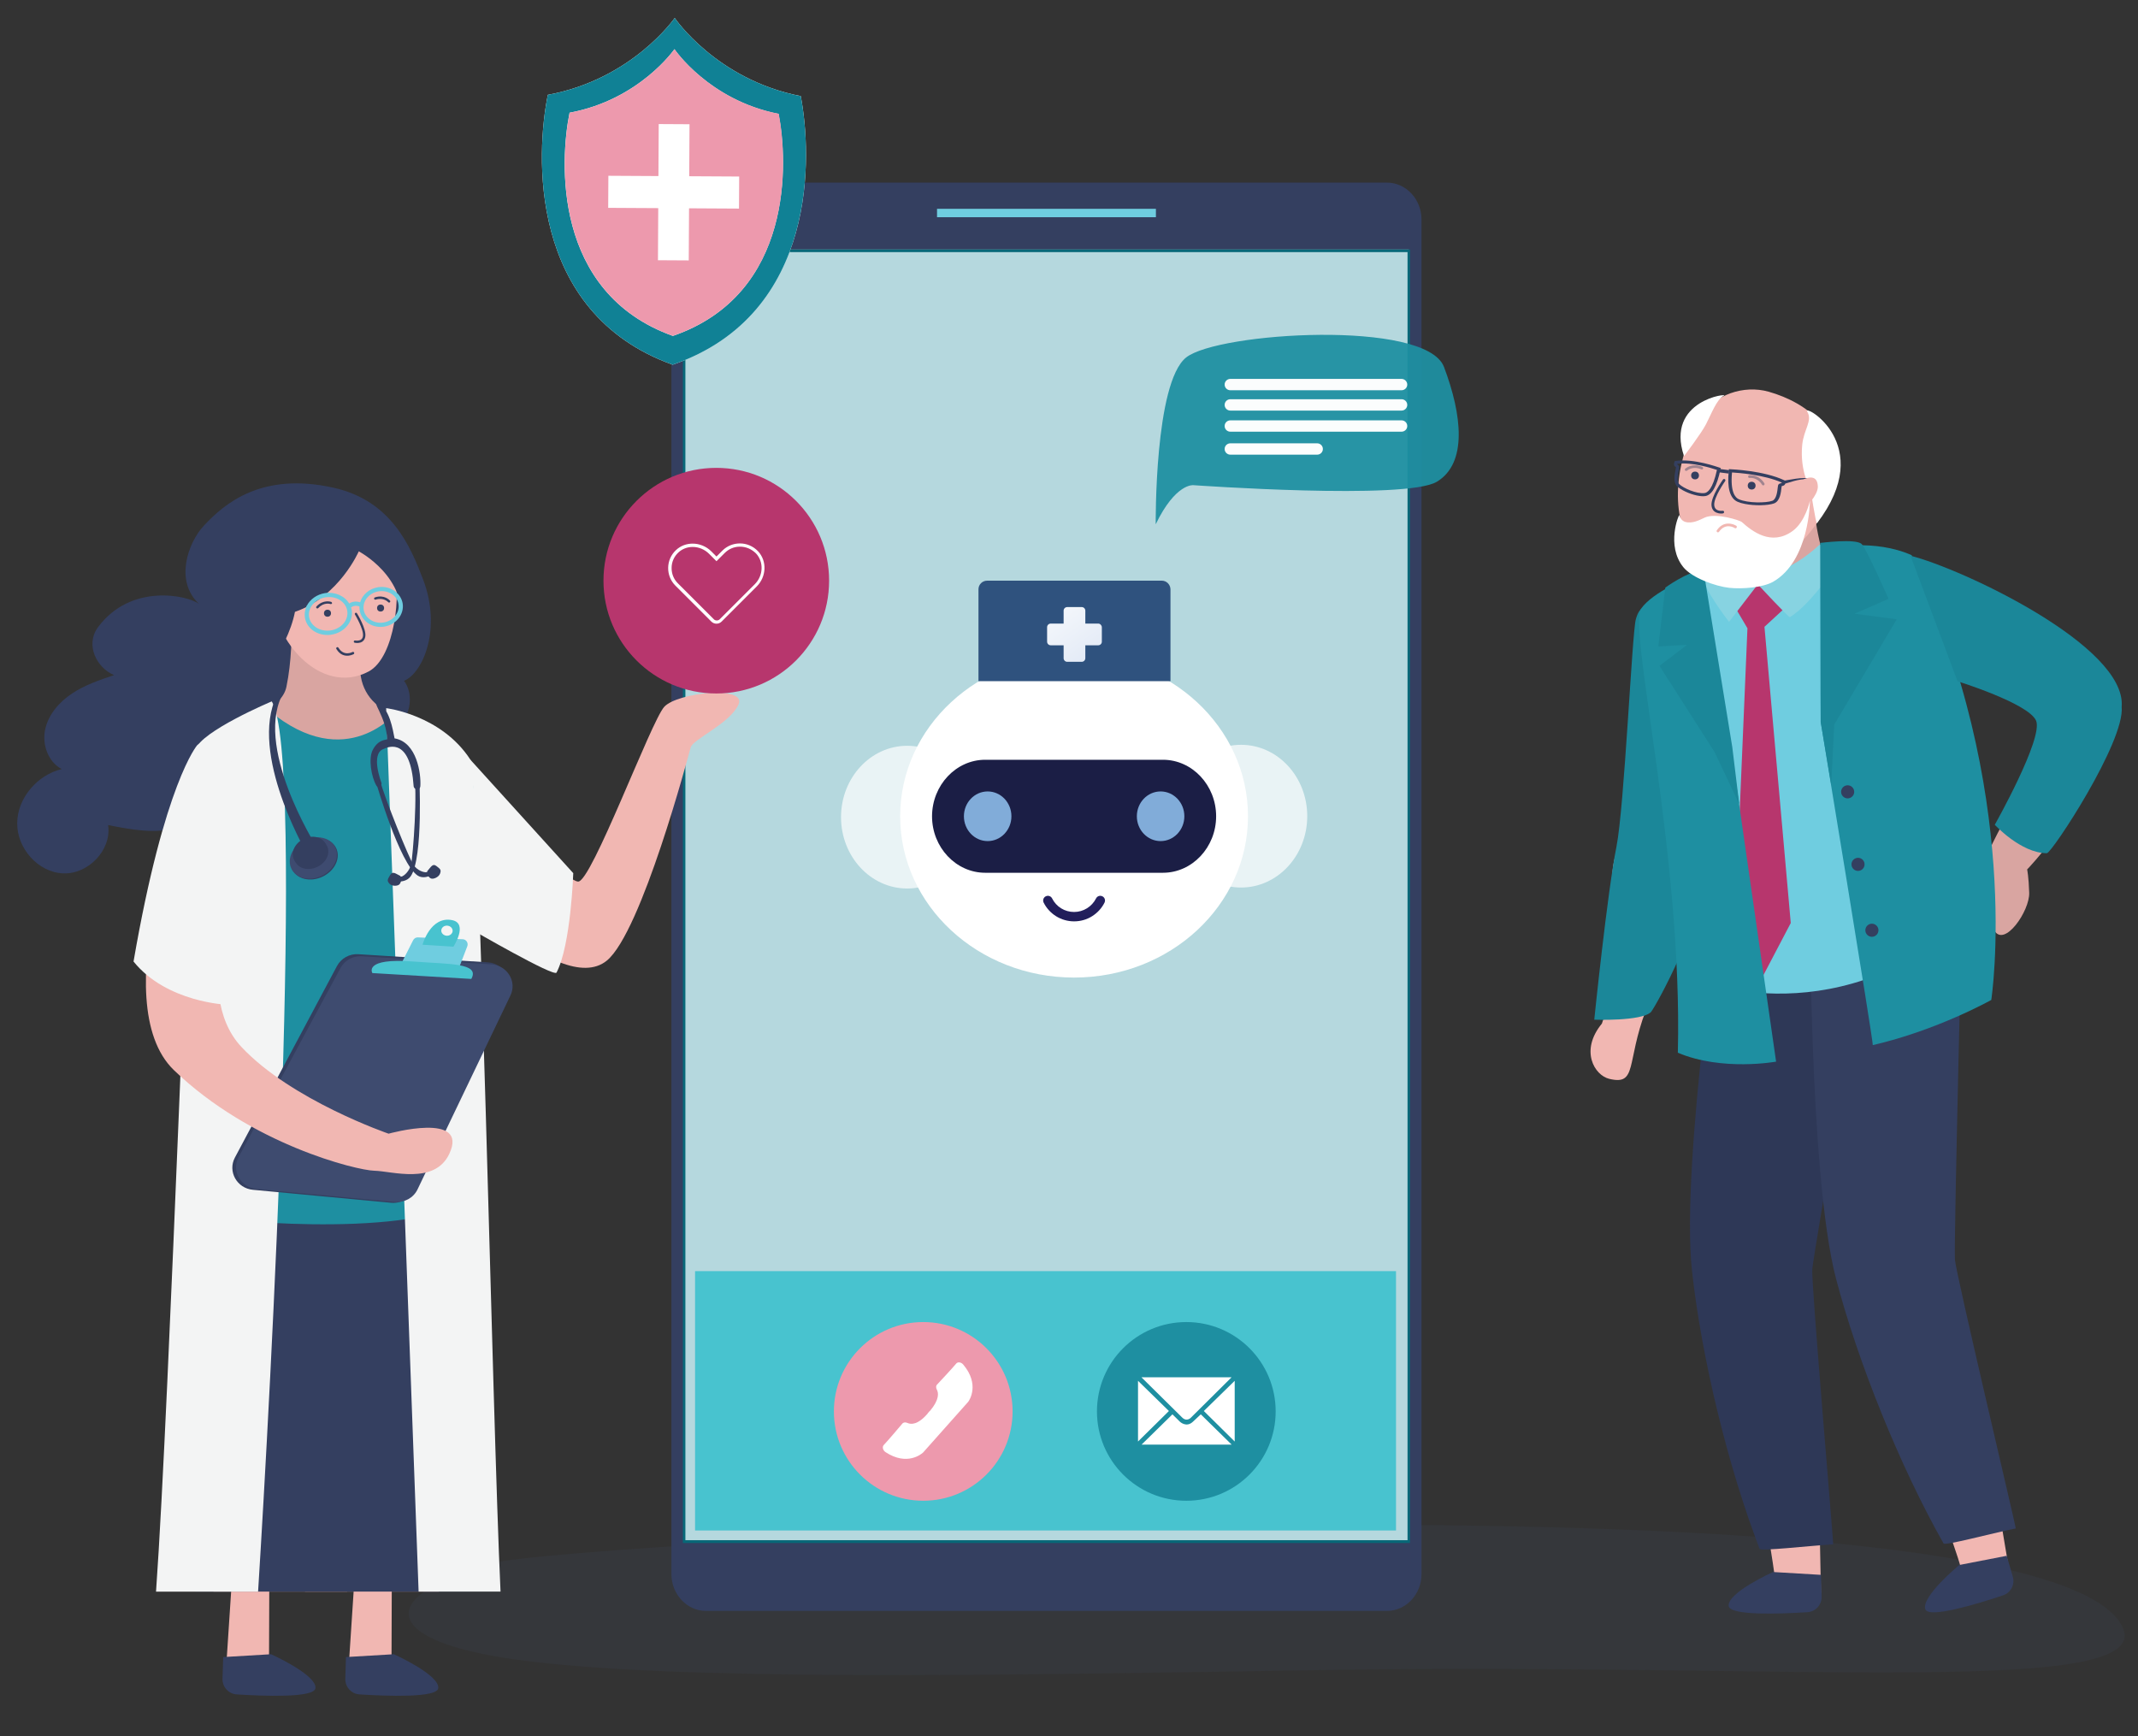 <?xml version="1.0" encoding="utf-8"?>
<!-- Generator: Adobe Illustrator 19.0.0, SVG Export Plug-In . SVG Version: 6.00 Build 0)  -->
<svg version="1.1" id="Layer_1" xmlns="http://www.w3.org/2000/svg" xmlns:xlink="http://www.w3.org/1999/xlink" x="0px" y="0px"
	 viewBox="788 -491.9 2187 1775.9" style="enable-background:new 788 -491.9 2187 1775.9;" xml:space="preserve">
<rect x="788" y="-491.9" width="2187" height="1775.9" fill="#333333" stroke="none"/>
<style type="text/css">
	.st0{fill:#F1B7B2;}
	.st1{opacity:0.12;fill:#45547C;enable-background:new    ;}
	.st2{fill:#D9A5A1;}
	.st3{fill:#343F60;}
	.st4{fill:#2E3857;}
	.st5{fill:#6FCDE0;}
	.st6{fill:#B7366D;}
	.st7{fill:#1B8799;}
	.st8{fill:#87D3E1;}
	.st9{fill:#1E8FA1;}
	.st10{fill:#FFFFFF;}
	.st11{opacity:0.42;fill:#343F60;enable-background:new    ;}
	.st12{opacity:0.31;}
	.st13{fill:#108195;}
	.st14{fill:#076878;}
	.st15{fill:#48C3CF;}
	.st16{fill:#ED99AD;}
	.st17{fill:#F3F4F4;}
	.st18{fill:#3E4B6F;}
	.st19{fill:#3E4B70;}
	.st20{opacity:0.94;}
	.st21{opacity:0.7;}
	.st22{fill:#1B1E45;}
	.st23{fill:url(#SVGID_1_);}
	.st24{fill:#81ACD9;}
	.st25{fill:#2F527E;}
	.st26{fill:url(#SVGID_2_);}
</style>
<polygon class="st0" points="1025.7,1117 1020,1203.6 1063.2,1203.6 1063.5,1117 "/>
<polygon class="st0" points="1151,1117 1145.3,1203.6 1188.5,1203.6 1188.8,1117 "/>
<path class="st1" d="M1288.1,1107.8c-117.3,34.3-108.8,78.7,25.9,97.7c161,22.7,490,16.4,832,10.9c474.4-7.6,852.7,29.2,812.4-45.5
	C2868.5,1004.1,1367.7,1084.5,1288.1,1107.8z"/>
<g>
	<path class="st2" d="M2861.6,397.5c0,0,1.6,7.3,2.1,23.9c0.6,18.6-25.4,56.4-35.8,38.4c-1.3-2.3-13-65.1-6.2-79.6
		c23.7-51,62.9-108.9,63.6-129.2c0.5-14.6-61.3-38.9-61.3-38.9s-46.9-97.8-0.7-81.3c39.1,14,140.3,49.3,129.8,115.5
		C2917.7,340.8,2861.6,397.5,2861.6,397.5z"/>
	<g>
		<g>
			<path class="st0" d="M2557,869.6c35.9,172.4,46.7,251.4,46.5,252.5c0,0.2,27.4,38.2,47.2,16.4c-2.3-122.4-2.3-148.3-13.9-283.3
				C2632.5,853.9,2586.2,872.4,2557,869.6z"/>
		</g>
	</g>
	<g>
		<g>
			<path class="st3" d="M2650.7,1119.1l-49-2.9c0,0-46.8,21-45.4,34.7c1.1,10.2,53.8,8.1,80.5,6.4c8.4-0.5,14.8-7.6,14.6-16
				L2650.7,1119.1z"/>
		</g>
	</g>
	<g>
		<g>
			<path class="st4" d="M2551.4,405.7c0,0-44.7,292.7-32.6,402.6c9.6,87.8,36.6,199.7,69.1,284.1c1.6,2.7,48.4-2.9,75.3-4.5
				c-0.4-11.8-22.6-268.8-21.4-281.4c2.3-22.8,64.2-378.7,64.2-378.7S2583.1,369.4,2551.4,405.7z"/>
		</g>
	</g>
	<g>
		<g>
			<path class="st0" d="M2712.5,870.4c57.1,175.5,84.5,242.8,81.4,245.1c-11,8.1,34.2,31.6,50.7,7.2
				c-20.2-120.8-24-146.3-55.2-278.2C2784.9,843.9,2741.8,869,2712.5,870.4z"/>
		</g>
	</g>
	<g>
		<g>
			<path class="st3" d="M2840.7,1099.6l-48.5,9.4c0,0-39.5,32.6-34.7,45.4c3.6,9.6,54.1-5.9,79.4-14.3c8-2.7,12.4-11.1,10-19.2
				L2840.7,1099.6z"/>
		</g>
	</g>
	<g>
		<g>
			<path class="st3" d="M2639.4,413c0,0-1.4,296.1,26.7,403.1c22.4,85.5,65.4,192.1,110,270.9c1.9,2.4,47.4-10,73.9-15.4
				c-2.1-11.6-61.7-262.6-62.3-275.2c-1-22.8,8-384,8-384S2665.5,372.5,2639.4,413z"/>
		</g>
	</g>
	<g>
		<g>
			<g>
				<path class="st2" d="M2641.9-8.3c0,0-81.9,34.2-85,23.6c-11.1,85.4-43.6,111.8-49.4,115.7c14.3,30.2,182.5,26.9,174.5,2.9
					c-12.6-10.3-27.2-44.5-34.3-79.3C2641.5,24,2641.9-8.3,2641.9-8.3z"/>
			</g>
		</g>
	</g>
	<g>
		<g>
			<path class="st5" d="M2745.8,102.3c-47.6-26.5-93.8-28.2-93.8-28.2c-74.7,50.8-116.7,19.4-116.7,19.4s-17.7,5.6-37.3,16.6
				c-8.2,4.6-13.6,13-14.2,22.4c-6.6,106.6,26.2,373.2,26.2,373.2s134.7,64.1,275.9-44.3c18.3-27.5-20-188.7-20-188.7
				S2745.8,116,2745.8,102.3z"/>
		</g>
	</g>
	<polygon class="st6" points="2562.9,129.4 2584.6,101 2613.2,130.6 2592.9,149.3 2619.8,452.3 2589.9,509.3 2563,445.2 
		2575.5,150.8 	"/>
	<g>
		<path class="st0" d="M2462.4,202.2c-3.6,55.8-10.9,145-21.8,180.8c-9.9,29.8-0.1,135.3-14,172.2c-22.8,27.7-7.5,52.9,7.5,56.5
			c29,7,17.2-16.5,37.5-70.2c0.8-13.3,33.4-68.7,42.6-159.5s1.7-235,1.7-235l-5.1,0.7C2484.4,151.6,2464.2,174.2,2462.4,202.2z"/>
	</g>
	<g>
		<path class="st7" d="M2471.7,129.7c0,0-6.5-2.5-10.4,12c-3.9,14.5-11.7,191.8-19.8,232.5c-9.4,47.1-22.7,177-22.7,177
			s47.9,1.8,58-7.8c6.5-8.4,52.8-93.4,56.7-148.5C2537.4,339.8,2490.1,132.2,2471.7,129.7z"/>
	</g>
	<g>
		<g>
			<path class="st8" d="M2649.3,65.3c-65.2,59.6-106.1,15.7-106.1,15.7s-13.6,11.1-14.3,13.8c-0.5,13.4,27.8,49.4,27.8,49.4
				l29.4-38.3c0,0,31.8,34.2,32.8,33.5c22.7-13.4,53.7-61.3,53.7-61.3S2662.6,68.5,2649.3,65.3z"/>
		</g>
	</g>
	<g>
		<g>
			<g>
				<path class="st9" d="M2661.1,68.5l-10.7,177.9c0,0,54.1,328.2,53.3,330.8c66.3-15.3,121.2-46.2,121.2-46.2s33.3-214.5-81.5-455
					C2705.2,59,2661.1,68.5,2661.1,68.5z"/>
			</g>
		</g>
	</g>
	<g>
		<g>
			<g>
				<path class="st9" d="M2517.2,98.4c0,0-38.5,14.6-50.9,32.9c-11.8,26.3,43,252.7,38,453.7c45.4,19.2,100.5,9.1,100.5,9.1
					L2559,275.2L2517.2,98.4z"/>
			</g>
		</g>
	</g>
	<g>
		<g>
			<path class="st7" d="M2719.8,120.7c0,0-22.5-51.2-27.4-56c-5.5-6-42.5-1.2-42.5-1.2s0.3,182.1,0.5,182.9
				c0.1,0.8,10.8,64.6,10.8,64.6l3.1-61.7l63.9-107.7l-43.2-5.7L2719.8,120.7z"/>
		</g>
	</g>
	<g>
		<g>
			<path class="st7" d="M2530.4,90.5c-17.2,2.8-38.9,18.7-38.9,18.7l-7.2,60.2l29.5-1.7l-28.3,21.5l56.5,88.4l25.1,53.1l-7.1-58.3
				L2530.4,90.5z"/>
		</g>
	</g>
	<g>
		<circle class="st3" cx="2678" cy="318.1" r="6.7"/>
	</g>
	<g>
		<circle class="st3" cx="2688.6" cy="392.3" r="6.7"/>
	</g>
	<g>
		<circle class="st3" cx="2702.8" cy="459.7" r="6.7"/>
	</g>
	<path class="st7" d="M2881.8,380.9c-26.5,0-53.3-29.1-53.3-29.1s50.1-88.9,42.2-106.6c-7.9-17.7-80.3-40.2-80.3-40.2
		s-45.3-121.1-48.1-128.4c51.9,12.9,221.3,92.2,216,154.5C2961.8,266.8,2887.1,380.4,2881.8,380.9z"/>
	<path class="st0" d="M2454.3,586.1c8.9-5.5,5.9-34.8,5.9-34.8l-19.9,8.1C2440.4,559,2445.7,591.6,2454.3,586.1z"/>
	<g>
		<g>
			<path class="st0" d="M2597.2-91.2c-25.5-7.2-55.4,2.9-69.5,25.4c-24.3,38.7-33.8,98-8,134.5c15.3,21.7,48.6,29.3,78.7,16.2
				c31.7-13.8,57.8-47.5,65.7-81.3C2676.7-50.2,2636.7-80,2597.2-91.2z"/>
		</g>
	</g>
	<path class="st10" d="M2510.6-25.3c0,0,17.4-22.8,22.5-32.6c5.1-9.8,11.1-25.9,18.1-29.1C2558.2-90.2,2491.2-83.1,2510.6-25.3z"/>
	<path class="st10" d="M2636.7-70.7c5.6,9.3-3.6,17.9-5.2,34c-2.6,27.3,8.5,45.2,8.5,45.2s5.5,35.5,6.6,34.9
		C2708.8-37.9,2631.1-80,2636.7-70.7z"/>
	<circle class="st3" cx="2521.9" cy="-5.5" r="4"/>
	<circle class="st3" cx="2579.8" cy="4.9" r="4"/>
	<g>
		<path class="st3" d="M2550.2,30.6c0,0-4.2,0.6-6.7-1.5c-1.2-1-1.8-2.4-2-4.4c-0.5-8,11.1-24.3,11.2-24.5c0.4-0.6,0.3-1.5-0.3-1.9
			s-1.4-0.3-1.9,0.3c-0.5,0.7-12.3,17.3-11.8,26.3c0.2,2.7,1.1,4.8,2.9,6.3c1.4,1.1,3,1.7,4.5,2c2.2,0.4,4.1,0.2,4.3,0.1
			c0.7-0.1,1.3-0.8,1.2-1.5C2551.6,31.1,2550.9,30.5,2550.2,30.6z"/>
	</g>
	<g>
		<path class="st11" d="M2529.4-14.2c-10.4-4.6-17.2,1.5-17.5,1.7c-0.6,0.5-0.6,1.4-0.1,1.9c0.2,0.3,0.5,0.4,0.9,0.4
			c0.4,0,0.8-0.1,1.1-0.3c0.2-0.2,5.8-5.1,14.5-1.3c0.7,0.3,1.5,0,1.8-0.7C2530.4-13.1,2530-13.9,2529.4-14.2z"/>
	</g>
	<g>
		<path class="st11" d="M2577.3-5.7c-0.7,0.1-1.2,0.8-1.1,1.6c0.1,0.7,0.8,1.3,1.5,1.1c0.3,0,7.7-1,12.8,7c0.2,0.3,0.5,0.5,0.8,0.6
			c0.4,0.1,0.8,0.1,1.1-0.2c0.6-0.4,0.8-1.2,0.4-1.9C2586.7-7.1,2577.7-5.7,2577.3-5.7z"/>
	</g>
	<g>
		<path class="st3" d="M2612.1,0l0.1,3.2c6.6-1.2,13.9-5.3,26.6-5.1C2635.4-4.9,2614-0.3,2612.1,0z"/>
	</g>
	<g>
		<path class="st3" d="M2614.1-0.2l-0.9-0.4c-21-9.9-53.7-11.2-55.1-11.3l-1.6-0.1l-0.1,1.4c-1.9,17.8,1.2,28.6,9,32
			c2.1,0.9,4.7,1.7,7.5,2.2c10.1,2,23.4,1.7,29.7-0.5c6.3-2.2,7.2-11.6,7.7-16.1c0.1-0.7,0.1-1.3,0.2-1.6c0.1,0,0.3-0.1,0.4-0.1
			c1.9-0.4,3.8-1.2,3.3-4.7L2614.1-0.2z M2610.4,2.2c-0.1,0.1-0.4,0.1-0.6,0.2c-0.8,0.2-2.6,0.5-3,2.3c-0.1,0.4-0.2,1.1-0.3,2
			c-0.4,3.6-1.2,12.1-5.6,13.7c-6.5,2.3-24.8,2.5-34.2-1.6c-3.5-1.5-8.9-7.1-7-27.4c6.8,0.4,33.2,2.4,50.8,10.3
			C2610.6,2.1,2610.4,2.2,2610.4,2.2z"/>
	</g>
	<g>
		<path class="st3" d="M2502.1-20.4l-0.9,0.1l-0.3,0.8c-1.3,3.1-0.1,4.5,1.3,5.5c0.1,0.1,0.2,0.1,0.2,0.2c0,0.3-0.2,0.9-0.3,1.6
			c-1,4.7-2.8,13.5,1.3,17.6c3.8,3.8,12.7,8,20.5,9.6c3,0.6,5.8,0.9,8.2,0.6c6.9-0.8,12.2-10,15.8-27.4l0.3-1.3l-1.4-0.5
			C2545.7-13.9,2520.7-23.1,2502.1-20.4z M2531.5,12.5c-8.1,0.9-21.6-5-25.8-9.2c-2.9-2.8-1.1-11.5-0.4-14.7c0.2-0.9,0.3-1.5,0.4-2
			c0.2-1.8-1-2.7-1.6-3.1c-0.1-0.1-0.3-0.2-0.4-0.3c0,0-0.1-0.2,0.1-0.7c15.2-1.8,35.2,4.5,40.5,6.3
			C2540,8.7,2534.5,12.2,2531.5,12.5z"/>
	</g>
	<g>
		
			<rect x="2545.5" y="-12.2" transform="matrix(0.992 0.125 -0.125 0.992 18.637 -318.475)" class="st3" width="11.6" height="3.5"/>
	</g>
	<g>
		<g>
			<path class="st0" d="M2633-1.5l1,29.6c0,0,13.6-12.9,13.5-22.2C2647.2-9.1,2633-1.5,2633-1.5z"/>
		</g>
	</g>
	<g>
		<g>
			<path class="st10" d="M2621.4,51.5c-21.5,15.3-40.9,0.3-51.8-9.5c-1.7-1.5-26.4-9.7-37.9-4.4c-4.9,2.3-12.5,6.5-19.7,4.4
				c-3.1-0.9-5.2-3.4-6.2-6.9c-0.4-1.2-13.9,31.1,4.2,53.3c8.8,10.8,32.8,19.5,46.8,21c13.7,1.5,34.7-0.4,44.8-6.1
				c37.6-21.4,37.8-82.9,37.8-82.9S2634.8,42,2621.4,51.5z"/>
		</g>
	</g>
	<g>
		<path class="st0" d="M2564,45.9c-0.1,0-2.3-1.5-5.5-2c-4.1-0.7-9.7-0.1-14.3,6.6c-0.4,0.6-0.3,1.5,0.3,1.9s1.5,0.3,1.9-0.3
			c6.8-9.7,15.7-4.1,16.1-3.8c0.6,0.4,1.5,0.2,1.9-0.4C2564.8,47.1,2564.7,46.3,2564,45.9z"/>
	</g>
	<g>
		<g>
			<path class="st3" d="M1016.3,1203.2l49-2.9c0,0,46.8,21,45.4,34.7c-1.1,10.2-53.8,8.1-80.5,6.4c-8.4-0.5-14.8-7.6-14.6-16
				L1016.3,1203.2z"/>
		</g>
	</g>
	<g>
		<g>
			<path class="st3" d="M1141.9,1203.2l49-2.9c0,0,46.8,21,45.4,34.7c-1.1,10.2-53.8,8.1-80.5,6.4c-8.4-0.5-14.8-7.6-14.6-16
				L1141.9,1203.2z"/>
		</g>
	</g>
</g>
<g>
	<g>
		<path class="st3" d="M2206.7-305.1h-696.5c-19.5,0-35.4,17-35.4,37.7v1385.7c0,20.7,15.9,37.7,35.4,37.7h696.5
			c19.5,0,35.4-17,35.4-37.7V-267.4C2242.1-288.1,2226.2-305.1,2206.7-305.1z"/>
		<g>
			<rect x="1487.7" y="-236.6" class="st10" width="741.3" height="1320.4"/>
		</g>
		<g class="st12">
			<rect x="1487.7" y="-236.6" class="st13" width="741.3" height="1320.4"/>
		</g>
		<g>
			<path class="st14" d="M1486.5,1086.5h743.8V-236.7h-743.8V1086.5z M1489.1-234h738.7v1317.7h-738.7V-234z"/>
		</g>
		<rect x="1746.5" y="-278.3" class="st5" width="223.9" height="8.6"/>
		<rect x="1499" y="808.4" class="st15" width="717" height="265.3"/>
	</g>
	<g>
		<circle class="st16" cx="1732.4" cy="951.9" r="91.4"/>
		<g>
			<path class="st10" d="M1732.3,959C1732.3,958.9,1732.3,958.9,1732.3,959C1732.3,958.9,1732.3,958.9,1732.3,959z"/>
			<path class="st10" d="M1766.1,903c-4.9,5.8-15,16.6-19.6,21.5c-1.2,1.2-1.2,3.2-0.2,5.1c1.8,3.3,2.8,10.1-7,21.8l-0.1-0.1
				c-0.4,0.5-1.9,2.2-2.3,2.6c0,0,0.1,0,0.1,0.1c-10.1,11.8-17.1,11.4-20.8,9.7c-2-0.9-4-0.7-5.2,0.7c-4.4,5.2-13.8,16.3-19,21.9
				c-1.8,1.9-0.9,5.5,1.9,7.3c22,14.4,36.7,1.8,38.2,0.5c0.1-0.1,0.1-0.1,0.2-0.2l45.9-51.6c0.1-0.1,0.1-0.2,0.2-0.2
				c1.2-1.6,11.9-17.7-4.9-37.9C1771.4,901.5,1767.8,900.9,1766.1,903z"/>
			<path class="st10" d="M1734.9,956L1734.9,956L1734.9,956z"/>
		</g>
	</g>
	<g>
		<circle class="st9" cx="2001.5" cy="951.9" r="91.4"/>
		<g id="mail_11_">
			<path class="st10" d="M1997,957.9c5.2,5.4,9.6,0,9.6,0l41.2-40.9h-92.2L1997,957.9z"/>
			<path class="st10" d="M2008.2,962.5c-6.8,6.4-13.4-0.2-13.4-0.2l-7.5-7.4l-31.6,31h92.2l-31.6-31L2008.2,962.5z"/>
			<polygon class="st10" points="1952.1,982.7 1983.7,951.5 1952.1,920.6 			"/>
			<polygon class="st10" points="2051,982.7 2051,920.6 2019.4,951.5 			"/>
		</g>
	</g>
</g>
<g>
	<g>
		<path class="st0" d="M1467.5,231.1c-13.5,14.7-74.7,180-88.2,178.8c-20.7-1.9-126.1-138.4-126.1-138.4l-18.7,122.4
			c0,0,125.3,137.2,174.3,96.8c35.6-29.4,83.3-209.4,85.7-218c2.4-8.6,40.4-24.5,49-44.1C1552,209.1,1481,216.4,1467.5,231.1z"/>
		<path class="st17" d="M1270.3,458.9c0,0,84.5,49,87,44.1c14.7-28.2,17.1-101.7,17.1-101.7l-105.3-116.1L1270.3,458.9z"/>
		<g>
			<path class="st0" d="M1014,905.9c0,0-9.2,201.2-7.6,230.3h136.7c5.6-54.3,18.9-282.3,17.3-306.9
				C1155.9,756.8,1014,905.9,1014,905.9z"/>
		</g>
		<g>
			<path class="st0" d="M1093.8,1096.2c0,0,2.3,14.6,6.2,40h136.8c0.6-58.1,9.8-289,5.7-314.5C1231,750,1093.8,1096.2,1093.8,1096.2
				z"/>
		</g>
		<path class="st3" d="M1018.2,680.2c0,0-21.4,328.5-30.3,456h280.6c-13.4-126.6-28.3-448.1-28.3-448.1
			C1228.5,722.5,1018.2,680.2,1018.2,680.2z"/>
		<path class="st3" d="M1129.1,7c-73.2-16.3-111.3,15.9-132.7,39c-16.1,17.3-30,56.3-4.9,79.8c-12-8.9-69.7-21.2-103.1,23.7
			c-13.7,18.4-1.3,41.9,16.3,49.2c-14.9,5-29.9,10.1-43,18.8s-24.2,21.4-27.5,36.8c-3.3,15.4,3,33.2,16.9,40.5
			c-24.9,6.1-45.3,29.6-45.5,55.3c-0.3,25.7,21.3,50.4,47,51.4c25.7,1.1,49.8-24,46-49.4c23.6,4.7,48.3,9.3,71.5,2.7
			c23.2-6.6,44-28.2,41-52.1c13.9,5.5,28,11,42.8,13c14.8,2,30.7,0.2,43.1-8.1s20.5-24,17.1-38.5c15.3,1.4,30.8,2.7,45.9,0.2
			s30.1-9.5,39.3-21.8c9.2-12.3,11.1-30.6,2-43c19-7.6,39-52.8,19.4-103.9C1208,67.5,1188.6,20.2,1129.1,7z"/>
		<g>
			<path class="st2" d="M1171.7,227.4c-7.7-7-12.7-16.4-14.5-26.7c-5.2-30.6-14.9-93.2-10-114.4c6.5-28.4-63.8,9.8-63.8,9.8
				s8.1,63.8-2.4,114.5c-4.4,21.6-35.8,29.5-43.6,38.4c-26.1,29.7,125.6,40.2,153.1,27.7C1235.9,256.2,1186.1,240.5,1171.7,227.4z"
				/>
		</g>
		<g>
			<path class="st0" d="M1090.5,49.7c-15.6,9.7-26.7,26.1-27,49.3c-0.8,65,53.3,121.7,101.6,96c27.5-14.7,33.4-82.5,25.6-103.5
				C1174.3,47.6,1130.2,25,1090.5,49.7z"/>
		</g>
		<path class="st9" d="M1262.7,285.3c-23.5-35.8-68.6-49.3-68.6-49.3s-51.5,64.9-130.8-1c0,0-50.9,14.9-66.4,42.8
			c-15.5,27.9-11.4,434.4-1.1,474.1c6,3.4,201.1,24.3,269.6-14.8c23.3,3.3,3.3-296.9,0.3-342.8
			C1264.4,372.5,1284,317.7,1262.7,285.3z"/>
		<path class="st17" d="M987.9,274.9c-4.5,15.3-26.3,665.6-40.3,861.4H1052c12.7-202.1,48.4-856.6,14-910.7
			C1066,225.5,993.4,256.2,987.9,274.9z"/>
		<path class="st3" d="M1136.6,20.1c0,0-101.1-18.3-96.1,140.6c2.2,70.6,42,11.2,49.2-26.7c45.2-15.5,65.3-61.9,65.3-61.9
			s50.7,26.4,43.1,76.6C1231.1,30.1,1136.6,20.1,1136.6,20.1z"/>
		<path class="st17" d="M1183,232.5l33.2,903.7h83.8c-8.6-183.5-21.4-840.9-30.9-851.1C1239.2,239.1,1183,232.5,1183,232.5z"/>
		<g>
			<path class="st3" d="M1286.9,492.5l-132.3-8.3c-9.1-0.6-17.7,4.2-21.9,12.1l-104.4,195.9c-7.6,14.2,2,31.5,18.4,33l141.5,13.3
				c9.7,0.9,19-4.3,23.1-13l95.2-200.8C1313.3,510.2,1303.2,493.6,1286.9,492.5z"/>
			<path class="st18" d="M1290.6,494.6l-132.3-8.3c-9.1-0.6-17.7,4.1-21.9,11.9l-104.3,193.5c-7.6,14.1,2,31.1,18.4,32.7l141.5,13.2
				c9.8,0.9,19-4.2,23.1-12.8l95.1-198.5C1317,512.1,1306.8,495.6,1290.6,494.6z"/>
			<path class="st5" d="M1261.3,468.9l-45.8-1.9c-2.1-0.1-4,1.1-4.9,2.9l-10.9,21.6c-1.7,3.4,0.6,7.4,4.4,7.7l48,2.9
				c2.3,0.1,4.4-1.2,5.2-3.4l8.7-22.6C1267.3,472.7,1264.9,469,1261.3,468.9z"/>
			<path class="st15" d="M1211,491.7c-51.8-4-42.1,11.8-42.1,11.8s99.9,6,101.2,6C1279.4,492.9,1246.9,494.5,1211,491.7z"/>
			<path class="st15" d="M1250.7,449.4c-22.4-4.7-30.5,25.1-30.5,25.1l31.6,2C1251.9,476.5,1267.1,452.9,1250.7,449.4z
				 M1244.9,465.3c-3.2-0.2-5.7-2.7-5.5-5.5c0.2-2.9,2.9-5,6.1-4.8s5.7,2.7,5.5,5.5S1248.1,465.5,1244.9,465.3z"/>
		</g>
		<g>
			<g>
				<path class="st3" d="M1078.9,215.1l-4.7-1.1c-35.1,56.8,24.6,161.6,27.2,166l10.6-5.3C1111.4,373.6,1045.4,269.3,1078.9,215.1z"
					/>
			</g>
			<path class="st3" d="M1100.5,368.5c-12.4,6.1-18.4,19.1-13.5,29.1s18.9,13.2,31.3,7.1c12.4-6.1,18.4-19.1,13.5-29.1
				C1126.9,365.6,1112.9,362.4,1100.5,368.5z"/>
			<path class="st19" d="M1099.6,367.7c-12.4,6.1-18.4,19.1-13.5,29.1s18.9,13.2,31.3,7.1c12.4-6.1,18.4-19.1,13.5-29.1
				C1126,364.8,1112,361.6,1099.6,367.7z"/>
			<path class="st3" d="M1099.9,368.6c-9,4.4-13.4,13.8-9.8,21.1c3.6,7.2,13.7,9.5,22.7,5.1s13.4-13.8,9.8-21.1
				C1119,366.5,1108.9,364.2,1099.9,368.6z"/>
			<path class="st3" d="M1098.5,366.3c-9,4.4-13.3,13.8-9.8,21.1c3.6,7.2,13.7,9.5,22.7,5.1s13.4-13.8,9.8-21.1
				C1117.6,364.2,1107.5,361.9,1098.5,366.3z"/>
		</g>
		<g>
			<path class="st3" d="M1197.5,404.1c-4.9-2.3-7.8-5.3-10.4-0.9c-2.6,4.4-3.5,5.7-0.9,8.7c2.5,3,8.6,2.8,10.4,0.8
				c1.8-2,2.2-5.5,2.1-5.8C1198.5,406.5,1197.5,404.1,1197.5,404.1z"/>
			<path class="st3" d="M1214.5,297.9c-0.6-0.5-3.3,0.4-3.3,0.4c4.4,17.6-0.8,86.3-2.7,93.9c-1.9,7.8-7.4,11.6-8.9,12.3
				s-5.1,0.4-5.8,1.6c-0.7,1.2,1.3,3.6,2.7,3.7c1.3,0.1,8.1-0.2,11.6-5.3c13.2-19.1,8.7-104.3,8.7-104.3S1215.2,298.4,1214.5,297.9z
				"/>
			<path class="st3" d="M1234.4,394c-3.9-3-5.5,1-9.3,5.2c0,0-0.2,2.6-0.2,3s1.6,3.5,3.9,4.5c2.3,1.1,8.1-1.2,9.4-5.1
				C1239.5,397.8,1238.3,397,1234.4,394z"/>
			<path class="st3" d="M1223.2,400.4c-1.6-0.1-8-1.3-12.4-7.8c-4.3-6.3-29.6-68.8-34-86c0,0-2.8,0.3-3.2,1s-0.7,1.6-0.7,1.6
				s23.7,82.3,42.4,94.6c5,3.3,11.3,0.8,12.5,0.1c1.2-0.6,2.2-3.7,1.2-4.5C1228.1,398.7,1224.8,400.5,1223.2,400.4z"/>
			<path class="st3" d="M1191.6,263.4c-1.9-9-4.6-29.7-18-38c-6.2-1,9.6,16.5,10.4,38.7c0,1.3-8.4-0.7-14.6,10.9
				c-4.8,8.9-1.6,27.8,3.6,36.7c2.2,3.7,5.9-0.1,5.2-2.8c0,0-11.7-30,2.3-34.7c6.1-2.9,27.3-10.5,30.6,37.9c0.2,4.2,6.7,5.1,6.9-0.1
				C1218.7,299.7,1214.6,267.4,1191.6,263.4z"/>
		</g>
		<g>
			<path class="st0" d="M1185.5,667.8c0,0-99.4-34.1-150.6-88.8c-53.7-57.3-1.3-177.5,0.4-187.3c1.6-9.9-9.8-78.9-55.5-75
				c0,0-85.7,216.8-13.9,286.1c78.8,76,186.9,102.5,205,102.9s61.6,14.5,76.6-17.1C1268.4,644.7,1185.5,667.8,1185.5,667.8z"/>
		</g>
		<path class="st17" d="M989.8,270.3c0,0-33.6,38.3-65.2,221.4c34,42.1,95.9,44.2,95.9,44.2s31.8-111.3,23.5-183.2
			C1036.7,290.1,1010,254.5,989.8,270.3z"/>
	</g>
	<circle class="st3" cx="1177.3" cy="130.1" r="3.6"/>
	<circle class="st3" cx="1123" cy="135.4" r="3.6"/>
	<g>
		<path class="st3" d="M1151.5,135.1c-0.6,0.3-0.7,1.1-0.4,1.6c0.1,0.2,9.1,15.1,8.2,22c-0.2,1.7-0.9,2.9-2,3.7
			c-2.3,1.6-5.9,0.9-6,0.9c-0.7-0.1-1.3,0.3-1.4,0.9c-0.1,0.6,0.3,1.3,0.9,1.4c0.1,0,1.8,0.4,3.8,0.2c1.3-0.1,2.8-0.5,4.1-1.4
			c1.7-1.2,2.7-3,3-5.3c1.1-7.7-8.1-22.9-8.5-23.5C1152.8,134.9,1152.1,134.7,1151.5,135.1z"/>
	</g>
	<g>
		<path class="st3" d="M1148.5,175.1c-0.4,0.2-8.7,4.7-14.3-4.4c-0.4-0.6-1.1-0.8-1.7-0.4c-0.6,0.4-0.8,1.1-0.4,1.7
			c3.8,6.3,8.8,7.2,12.5,6.8c2.9-0.3,5-1.5,5.1-1.5c0.6-0.3,0.8-1.1,0.5-1.7C1149.9,175,1149.1,174.8,1148.5,175.1z"/>
	</g>
	<g>
		<path class="st3" d="M1171.5,119.2c-0.6,0.2-1,0.9-0.8,1.5c0.2,0.6,0.9,1,1.5,0.8c8.2-2.6,12.7,2.4,12.9,2.6
			c0.2,0.3,0.6,0.4,0.9,0.4s0.6-0.1,0.8-0.3c0.5-0.4,0.6-1.2,0.1-1.7C1186.7,122.2,1181.2,116,1171.5,119.2z"/>
	</g>
	<g>
		<path class="st3" d="M1126.8,123.8c-0.3-0.1-8.1-2.8-15.1,4.7c-0.5,0.5-0.4,1.3,0.1,1.7c0.3,0.3,0.6,0.4,1,0.3
			c0.3,0,0.6-0.2,0.8-0.4c5.8-6.3,12.2-4.2,12.5-4.1c0.6,0.2,1.3-0.1,1.6-0.8C1127.7,124.8,1127.4,124.1,1126.8,123.8z"/>
	</g>
	<path class="st5" d="M1191.9,112.8c-4.8-3.5-11.1-5-17.2-4c-8.8,1.4-16,7.5-18.3,15.4c-2.7-0.8-7.1-1.5-11.2,1.3
		c-4.7-7.9-14.6-12.2-24.7-10.7c-8.2,1.3-15.2,6.2-18.7,13l-0.2-0.1l-0.4,1.3c-0.1,0.5-0.3,1-0.4,1.4l-0.1,0.2
		c-1,3.1-1.3,6.2-0.8,9.2c0.8,5.2,3.7,9.9,8.2,13.2c4.9,3.6,11.4,5.2,17.8,4.5c0.4,0,0.8-0.1,1.2-0.2c13.2-2.1,22.5-13.3,20.7-25
		c-0.1-0.9-0.4-1.8-0.7-2.8c3.1-2.5,6.8-1.7,8.6-1c-0.1,1.3,0,2.6,0.2,3.8c0.8,5.1,3.6,9.6,7.9,12.8c4.8,3.5,11,5,17.2,4
		c12.1-1.9,20.6-12.5,18.9-23.6C1199.1,120.5,1196.3,116,1191.9,112.8z M1126.3,153c-5.6,0.8-11.4-0.4-15.7-3.6
		c-3.5-2.6-5.8-6.2-6.5-10.3c-1.4-9.3,6.2-18.3,17-20c0.3-0.1,0.7-0.1,1-0.1c5.4-0.6,10.7,0.7,14.7,3.7c3.5,2.6,5.8,6.2,6.4,10.3
		C1144.7,142.4,1137.1,151.3,1126.3,153z M1180.3,144.9c-5,0.8-10.2-0.4-14.1-3.3c-3.4-2.5-5.6-6-6.2-9.9
		c-1.3-8.8,5.5-17.2,15.4-18.7c5-0.8,10.2,0.4,14.1,3.3c3.4,2.5,5.6,6,6.1,9.9C1197,135,1190.1,143.4,1180.3,144.9z"/>
</g>
<g class="st20">
	<path class="st9" d="M2001.3-126.2c-32.5,26-31.1,170.6-31.1,170.6c20.3-42.1,38.4-40,38.4-40s217.8,15.5,249.2-3.5
		c31.4-19,25.8-68.4,7.3-117.4C2246.6-165.3,2033.8-152.1,2001.3-126.2z"/>
	<g>
		<path class="st10" d="M2221.7-104.3h-175.2c-3.2,0-5.8,2.6-5.8,5.8c0,3.2,2.6,5.8,5.8,5.8h175.2c3.2,0,5.8-2.6,5.8-5.8
			C2227.5-101.6,2224.9-104.3,2221.7-104.3z"/>
		<path class="st10" d="M2221.7-83.5h-175.2c-3.2,0-5.8,2.6-5.8,5.8c0,3.2,2.6,5.8,5.8,5.8h175.2c3.2,0,5.8-2.6,5.8-5.8
			S2224.9-83.5,2221.7-83.5z"/>
		<path class="st10" d="M2221.7-61.9h-175.2c-3.2,0-5.8,2.6-5.8,5.8c0,3.2,2.6,5.8,5.8,5.8h175.2c3.2,0,5.8-2.6,5.8-5.8
			S2224.9-61.9,2221.7-61.9z"/>
		<path class="st10" d="M2135.4-38.4h-88.9c-3.2,0-5.8,2.6-5.8,5.8c0,3.2,2.6,5.8,5.8,5.8h88.9c3.2,0,5.8-2.6,5.8-5.8
			C2141.2-35.8,2138.6-38.4,2135.4-38.4z"/>
	</g>
</g>
<g>
	<g>
		<path class="st10" d="M1478.2-473.5L1478.2-473.5L1478.2-473.5c-0.1,0-43.3,62.7-129.8,78.6c-12,58.6-21.3,222.6,127.7,276.1
			c0,0,0.1,0.1,0.1,0h0.1v-0.1c149.6-51.8,142.1-215.9,130.8-274.7C1520.8-410.4,1478.2-473.5,1478.2-473.5z"/>
		<g>
			<path class="st13" d="M1478.2-473.5L1478.2-473.5L1478.2-473.5c-0.1,0-43.3,62.7-129.8,78.6c-12,58.6-21.3,222.6,127.7,276.1
				c0,0,0.1,0.1,0.1,0h0.1v-0.1c149.6-51.8,142.1-215.9,130.8-274.7C1520.8-410.4,1478.2-473.5,1478.2-473.5z M1476.4-148.3
				L1476.4-148.3L1476.4-148.3c-0.1,0-0.2,0-0.2,0c-123.2-44.2-115.4-179.8-105.6-228.3c71.5-13.2,107.3-65,107.3-65l0,0l0,0
				c0,0,35.2,52.2,106.5,66.2C1593.9-326.8,1600.1-191.1,1476.4-148.3z"/>
			<path class="st16" d="M1478-441.6L1478-441.6L1478-441.6c-0.1,0-35.8,51.8-107.3,65c-9.9,48.5-17.6,184.1,105.6,228.3h0.1h0.1
				v-0.1c123.7-42.8,117.5-178.5,108.1-227.1C1513.2-389.4,1478-441.6,1478-441.6z"/>
		</g>
	</g>
	<g>
		
			<rect x="1461.4" y="-364.9" transform="matrix(1 5.641928e-003 -5.641928e-003 1 -1.642 -8.339)" class="st10" width="31.5" height="139.3"/>
		
			<rect x="1410.2" y="-311.7" transform="matrix(1 5.663781e-003 -5.663781e-003 1 -1.649 -8.371)" class="st10" width="133.8" height="32.8"/>
	</g>
</g>
<g>
	<g class="st21">
		<g>
			<ellipse class="st10" cx="2057.5" cy="343" rx="67.7" ry="73"/>
			<ellipse class="st10" cx="1716" cy="344" rx="67.7" ry="73"/>
		</g>
	</g>
	<ellipse class="st10" cx="1886.7" cy="343.1" rx="177.9" ry="165"/>
	<path class="st22" d="M1795.8,285.3h181.8c29.9,0,54.4,26,54.4,57.8l0,0c0,31.8-24.5,57.8-54.4,57.8h-181.8
		c-29.9,0-54.4-26-54.4-57.8l0,0C1741.5,311.3,1765.9,285.3,1795.8,285.3z"/>
	
		<linearGradient id="SVGID_1_" gradientUnits="userSpaceOnUse" x1="13037.959" y1="590.123" x2="13103.776" y2="322.744" gradientTransform="matrix(-1 0 0 -1 14980.586 792.2)">
		<stop  offset="0" style="stop-color:#514B9F"/>
		<stop  offset="1" style="stop-color:#1C1953"/>
	</linearGradient>
	<path class="st23" d="M1886.7,450.6c6.6,0,13-1.8,18.5-5.3c5.4-3.4,9.8-8.2,12.6-13.8c1.2-2.4,0.3-5.3-2.1-6.5s-5.3-0.3-6.5,2.1
		c-4.3,8.5-13,13.9-22.5,13.9c-9.6,0-18.2-5.3-22.5-13.9c-1.2-2.4-4.1-3.3-6.5-2.1s-3.3,4.1-2.1,6.5c2.9,5.7,7.2,10.4,12.6,13.8
		C1873.8,448.8,1880.2,450.6,1886.7,450.6z"/>
	<g>
		<ellipse class="st24" cx="1975.2" cy="343.1" rx="24.3" ry="25.4"/>
		<ellipse class="st24" cx="1798.3" cy="343.1" rx="24.3" ry="25.4"/>
	</g>
	<path class="st25" d="M1976.5,102.1h-178.8c-4.8,0-8.8,3.9-8.8,8.8v94h196.4v-94C1985.2,106.1,1981.3,102.1,1976.5,102.1z"/>
	
		<linearGradient id="SVGID_2_" gradientUnits="userSpaceOnUse" x1="1846.467" y1="692.305" x2="2033.737" y2="428.425" gradientTransform="matrix(1 0 0 -1 0 792.2)">
		<stop  offset="0" style="stop-color:#FFFFFF"/>
		<stop  offset="1" style="stop-color:#A4BCE2"/>
	</linearGradient>
	<path class="st26" d="M1911.4,146h-13.2v-13.2c0-2-1.6-3.7-3.7-3.7h-14.8c-2,0-3.7,1.6-3.7,3.7V146h-13.2c-2,0-3.7,1.6-3.7,3.7
		v14.8c0,2,1.6,3.7,3.7,3.7h13.2v13.2c0,2,1.6,3.7,3.7,3.7h14.8c2,0,3.7-1.6,3.7-3.7v-13.2h13.2c2,0,3.7-1.6,3.7-3.7v-14.8
		C1915,147.7,1913.4,146,1911.4,146z"/>
</g>
<g>
	<g>
		<circle class="st6" cx="1520.7" cy="102.1" r="115.4"/>
		<g>
			<path class="st10" d="M1544.9,67.3c-5.9,0-11.4,2.3-15.6,6.5l-6.1,6.1l-2.3,2.3l-2.3-2.3l-5.3-5.3c-4.4-4.4-10.5-7-16.7-7
				c-5.6,0-10.8,2-14.7,5.7c-4.4,4.1-6.9,9.7-6.9,15.7c-0.1,6,2.2,11.7,6.5,15.9l36.7,36.7c0.8,0.8,1.8,1.2,3,1.2
				c1.1,0,2.2-0.4,3-1.2l35.9-35.9c8.8-8.8,9.3-22.9,1.2-31.5C1556.7,69.7,1551,67.3,1544.9,67.3L1544.9,67.3z M1544.9,64
				c6.7,0,13.5,2.7,18.5,8c9.5,10.1,8.5,26.2-1.3,36l-35.9,35.9c-1.5,1.5-3.4,2.2-5.3,2.2s-3.8-0.7-5.3-2.2l-36.7-36.7
				c-10.1-10.1-9.9-26.6,0.6-36.4c4.8-4.5,10.8-6.6,17-6.6c6.9,0,13.9,2.7,19.1,7.9l5.3,5.3l6.1-6.1
				C1531.9,66.4,1538.4,64,1544.9,64L1544.9,64z"/>
		</g>
	</g>
</g>
</svg>
